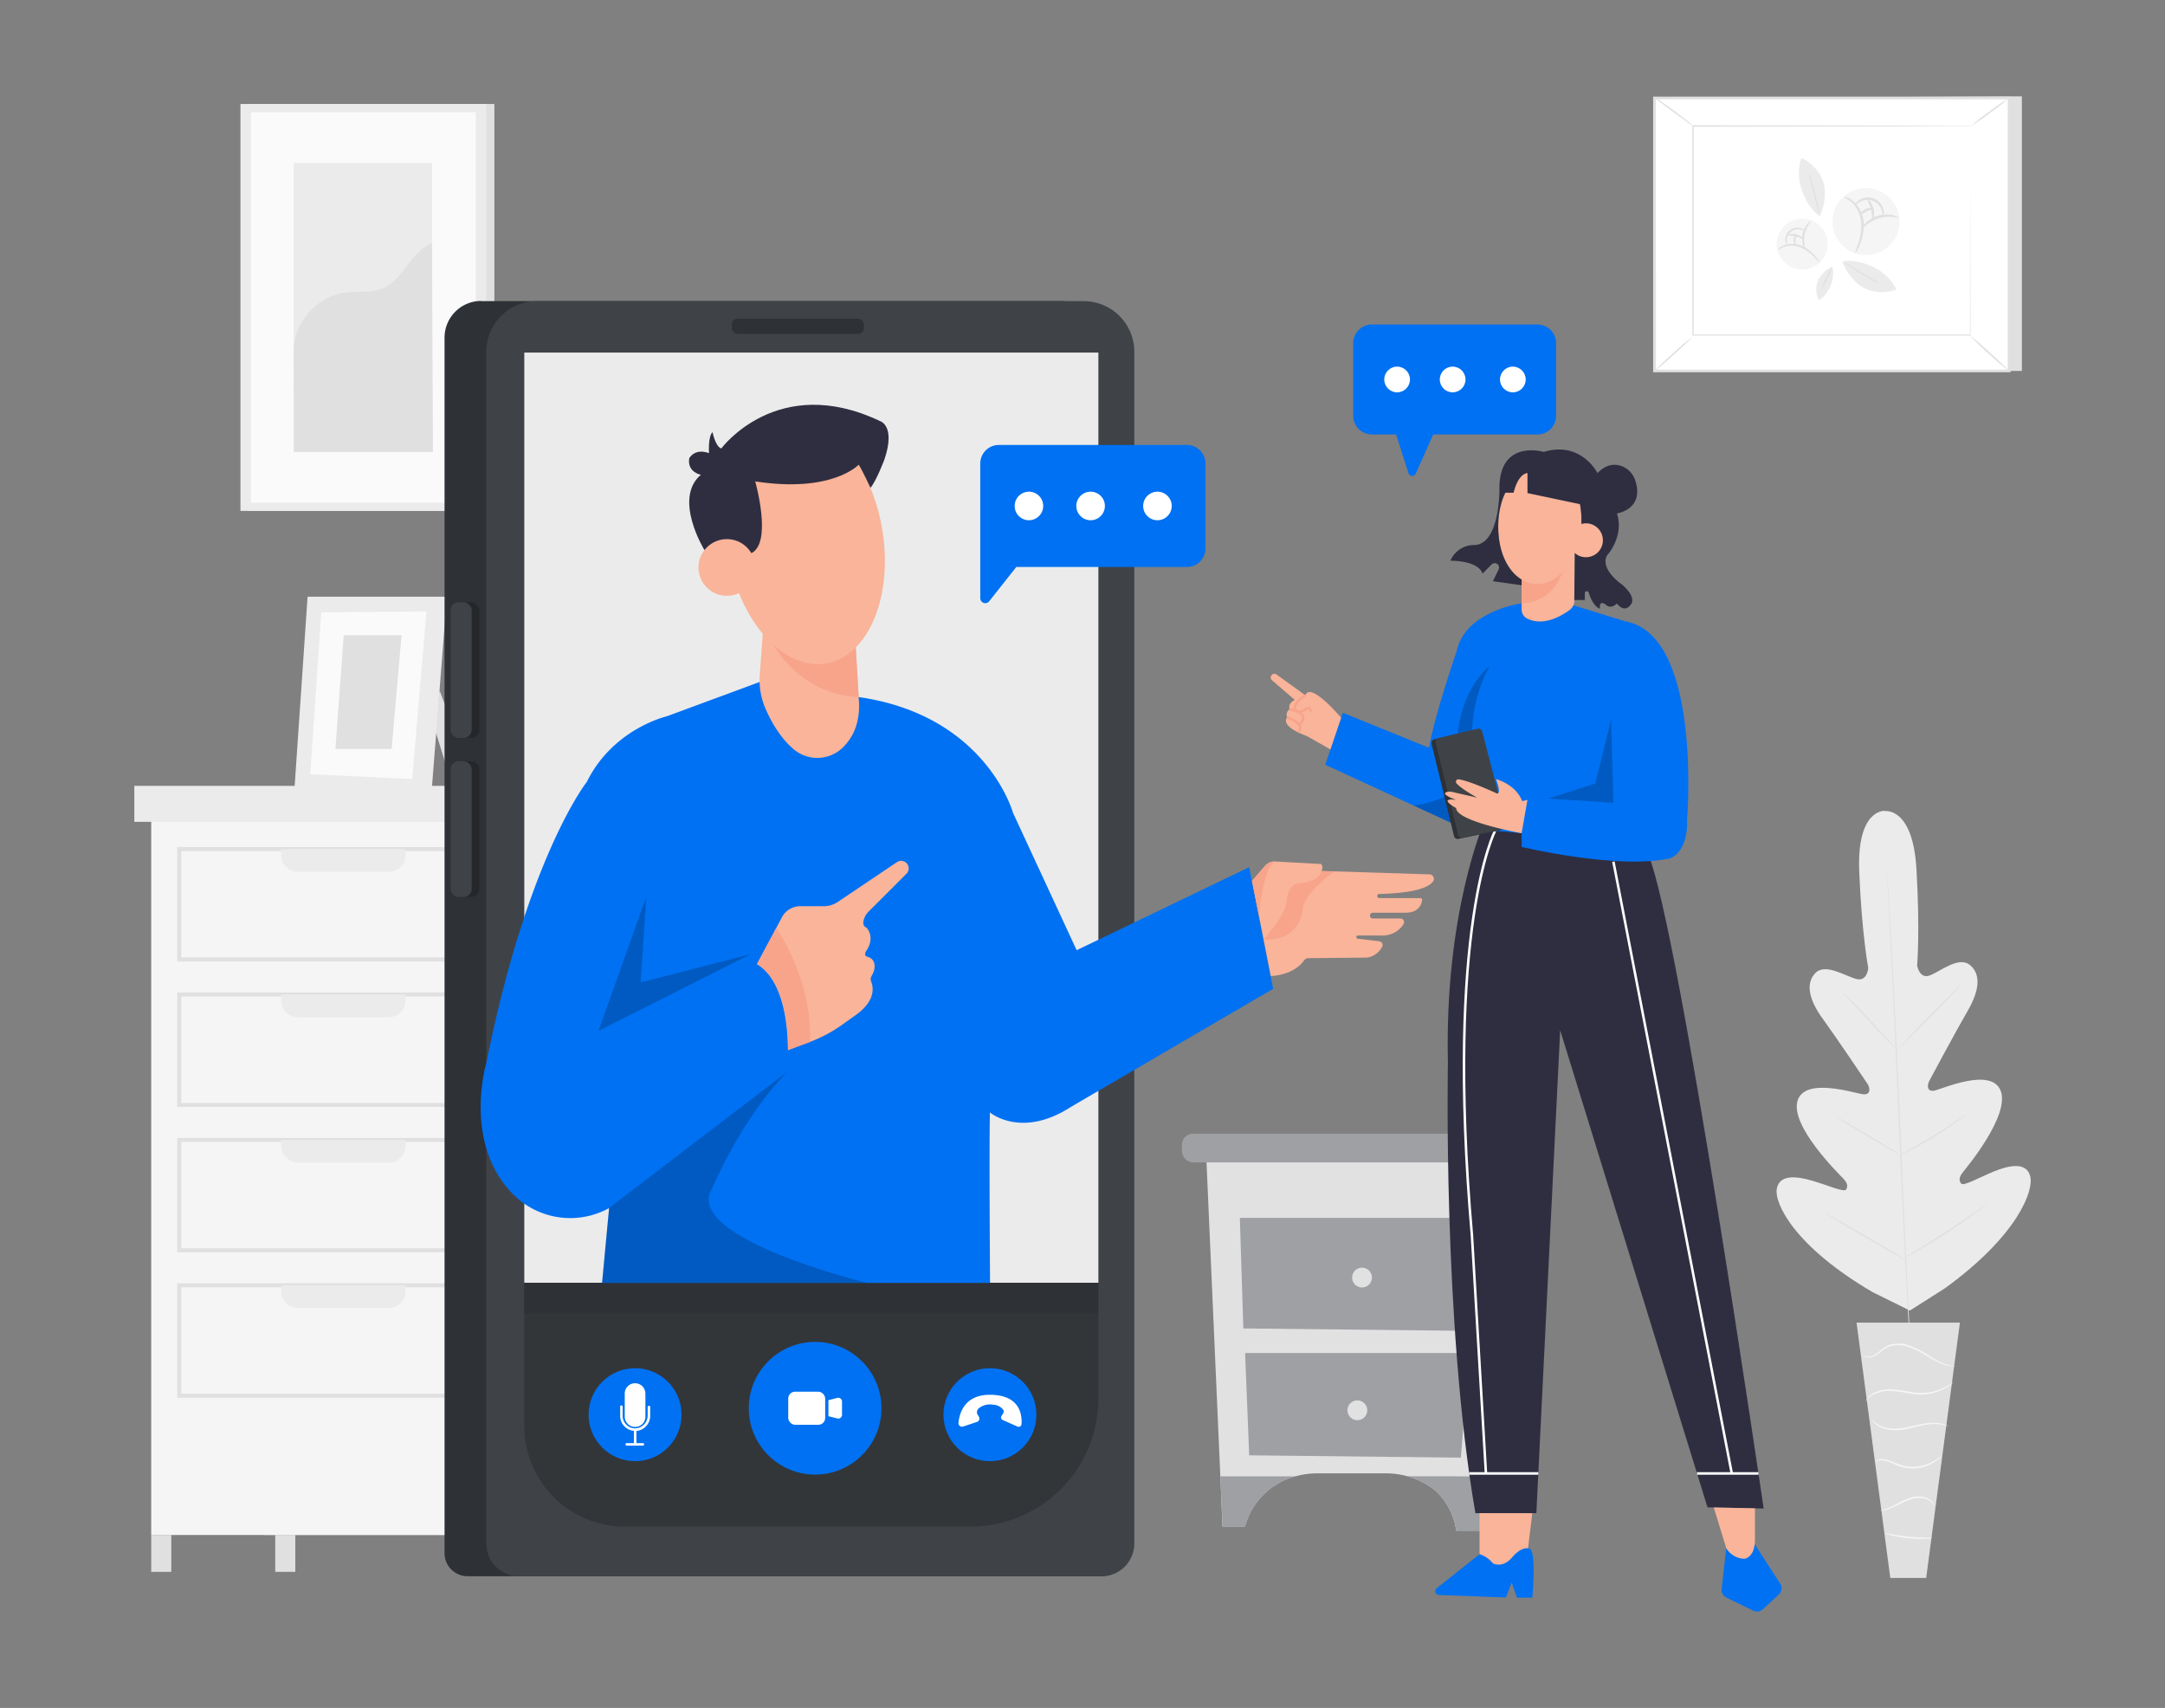 <?xml version="1.0" encoding="UTF-8"?>
<svg xmlns="http://www.w3.org/2000/svg" width="865.76" height="682.89" viewBox="0 0 865.76 682.89">
  <rect x="0" y="0" width="865.76" height="682.89" fill="#808080" stroke="none"/>
  <path d="M753.66 324.2s-11.2-.81-10.17 24.3 3.6 38.48 3.6 38.48-.33 5.51-4.64 4.48-12.4-6.52-16.45-2.46-2.69 10.64 2.82 18.23 17 24.66 18 26.17 1.37 4.37-1.64 4.14-23.68-7.26-26.41 2.75 16.09 28.6 18.1 30.68 2.13 3.38 1.38 4.63-7.52-1.75-13.48-3.5-13.15-2.76-14.24 3.17 7.19 23.14 38.24 41.33l14.98 7.4 14.14-9c29.07-21.14 35.6-39.13 33.92-44.89s-8.75-4.05-14.49-1.72-12.11 6-13.06 4.84-1-2.5.84-4.76 18.66-22.67 14.95-32.33-23.53-.65-26.55-.07-2.89-2.3-2-3.91 10.57-19.77 15.29-27.87 5.51-14.66 1-18.42-11.91 2.58-16.09 4.14-5.07-4-5.07-4 1.22-13.56-.27-38.64-12.81-23.06-12.81-23.06" fill="#ebebeb"></path>
  <g fill="#e0e0e0">
    <path d="M754.54 346.73v.52c0 .35.07.88.13 1.54.09 1.38.22 3.38.4 5.93.34 5.15.78 12.6 1.29 21.82 1 18.42 2.22 43.89 3.45 72s2.36 53.6 3.27 72c.47 9.19.86 16.64 1.12 21.82q.18 3.86.29 5.94a9.36 9.36 0 0 0 .07 1.54 4.69 4.69 0 0 1 0 .53v-.53a7.58 7.58 0 0 0-.13-1.54c-.09-1.38-.23-3.37-.4-5.92-.34-5.16-.78-12.61-1.29-21.82-1-18.42-2.22-43.89-3.44-72s-2.37-53.58-3.3-72c-.45-9.19-.84-16.64-1.1-21.82-.12-2.55-.23-4.54-.29-5.94a9.49 9.49 0 0 0-.07-1.54 4.51 4.51 0 0 1 0-.53Z"></path>
    <path d="M737.06 397a4.58 4.58 0 0 1 .92.78c.58.52 1.38 1.3 2.37 2.28 2 1.94 4.63 4.71 7.5 7.83l7.3 8 2.23 2.41a5.61 5.61 0 0 1 .77.92 4.24 4.24 0 0 1-.93-.76c-.57-.52-1.38-1.31-2.36-2.28-2-2-4.56-4.78-7.43-7.9l-7.37-7.93-2.23-2.4a5 5 0 0 1-.77-.95Zm22.58 21.75c-.11-.11 5.35-5.84 12.19-12.79s12.5-12.48 12.62-12.39-5.36 5.82-12.2 12.77-12.5 12.52-12.61 12.41zm-.07 43.25a5.16 5.16 0 0 1 1-.66l2.92-1.65c2.46-1.38 5.87-3.31 9.53-5.51s6.89-4.4 9.3-6l2.76-1.86a5.12 5.12 0 0 1 1.06-.63 4.85 4.85 0 0 1-.94.81c-.62.49-1.53 1.19-2.69 2-2.28 1.66-5.51 3.88-9.21 6.13s-7.12 4.14-9.65 5.43c-1.26.65-2.28 1.16-3 1.49a5 5 0 0 1-1.08.45Zm-24.74-15.12a4.83 4.83 0 0 1 1 .48c.65.35 1.57.87 2.76 1.5 2.27 1.3 5.38 3.12 8.81 5.16s6.52 3.91 8.75 5.3l2.65 1.68a5 5 0 0 1 .91.68 4.21 4.21 0 0 1-1-.48l-2.76-1.51c-2.27-1.29-5.4-3.11-8.83-5.15s-6.52-3.91-8.73-5.29c-1.12-.69-2-1.27-2.62-1.67a5 5 0 0 1-.94-.7Zm-4.83 38.2a7.53 7.53 0 0 1 1.31.63l3.49 1.93c2.92 1.64 6.89 3.94 11.35 6.51s8.42 4.93 11.28 6.66l3.39 2.07a7.17 7.17 0 0 1 1.2.84 8.69 8.69 0 0 1-1.38-.65l-3.47-1.91c-2.92-1.64-6.89-3.94-11.36-6.52s-8.41-4.92-11.27-6.65l-3.41-2.12a6.74 6.74 0 0 1-1.13-.79Zm31.29 17.98a8.82 8.82 0 0 1 1.31-.88l3.63-2.21c3.07-1.87 7.28-4.46 11.87-7.45s8.68-5.79 11.61-7.84l3.5-2.42a7.48 7.48 0 0 1 1.38-.84 14.67 14.67 0 0 1-1.2 1c-.78.62-1.94 1.5-3.39 2.57-2.88 2.14-6.89 5-11.53 8s-8.86 5.51-12 7.32c-1.56.89-2.84 1.6-3.72 2.05a10 10 0 0 1-1.46.7Zm22.46 25.77h-41.33l13.49 102.1h14.35z"></path>
  </g>
  <path d="M744.57 541.38s0 .14.22.36a2.72 2.72 0 0 0 1 .72 5 5 0 0 0 4.37-.54c1.67-.92 3.13-2.75 5.36-3.53a11.85 11.85 0 0 1 7.6.16 32.08 32.08 0 0 1 7.07 3.43 49.7 49.7 0 0 0 5.76 3.08 16.5 16.5 0 0 0 4.24 1.23 9.67 9.67 0 0 0 1.2.08h.43a20.83 20.83 0 0 1-5.68-1.71 55.52 55.52 0 0 1-5.62-3.18 31.56 31.56 0 0 0-7.21-3.54 12.09 12.09 0 0 0-8-.08 10.22 10.22 0 0 0-3 1.86 22 22 0 0 1-2.37 1.83 4.86 4.86 0 0 1-4 .7 4.11 4.11 0 0 1-1.37-.87Zm1.5 18.88s.33-.43 1-1.11a9.46 9.46 0 0 1 3.3-2.09 14.83 14.83 0 0 1 5.82-.94 60.34 60.34 0 0 1 7.19 1 25.22 25.22 0 0 0 7.36.3 20.68 20.68 0 0 0 5.8-1.65 19.42 19.42 0 0 0 3.48-2.08 5.5 5.5 0 0 0 1.1-1 35.83 35.83 0 0 1-4.78 2.64 21.73 21.73 0 0 1-5.67 1.47 25.42 25.42 0 0 1-7.18-.36 57.68 57.68 0 0 0-7.29-.94 14.91 14.91 0 0 0-5.94 1 8.75 8.75 0 0 0-3.32 2.36 5.92 5.92 0 0 0-.62.92c-.21.27-.26.39-.25.48zm32.99 9.98a3.22 3.22 0 0 0-1.14-.57 11.77 11.77 0 0 0-3.42-.75 22 22 0 0 0-5.18.31c-1.92.3-4 .84-6.15 1.29a25.59 25.59 0 0 1-6.16.7 13.29 13.29 0 0 1-4.89-1.06 11.69 11.69 0 0 1-3.71-2.75 3.51 3.51 0 0 0 .71 1.07 8.9 8.9 0 0 0 2.75 2.12 13.45 13.45 0 0 0 5.06 1.24 24 24 0 0 0 6.32-.66c2.19-.45 4.24-1 6.13-1.38a23.67 23.67 0 0 1 5-.42 19.69 19.69 0 0 1 4.68.86Zm-29.34 14.17a6.76 6.76 0 0 1 4-.4 18.49 18.49 0 0 1 4.14 1.57 16.14 16.14 0 0 0 15.34-.8 14.11 14.11 0 0 0 2.46-1.89 3.83 3.83 0 0 0 .73-.88 36.57 36.57 0 0 1-3.43 2.36 16.9 16.9 0 0 1-9.65 2c-3.91-.22-6.89-2.56-9.64-2.86a6 6 0 0 0-3.11.26 2.19 2.19 0 0 0-.84.64ZM752 604a8 8 0 0 0 3.44-.69c2.07-.69 4.64-2.29 7.65-3.48a12.22 12.22 0 0 1 4.39-.91 8 8 0 0 1 3.53.8 7.59 7.59 0 0 1 2.55 2.2 1.66 1.66 0 0 0-.39-.87 5.53 5.53 0 0 0-1.94-1.75 8.08 8.08 0 0 0-3.75-1 12.24 12.24 0 0 0-4.63.91c-3.11 1.24-5.61 2.88-7.59 3.66S752 603.9 752 604Zm2.06 9.13a9.33 9.33 0 0 0 2.62.84 47.85 47.85 0 0 0 13.17 1.29 9.8 9.8 0 0 0 2.75-.31c0-.21-4.13 0-9.3-.54s-9.2-1.49-9.24-1.28z" fill="#f5f5f5"></path>
  <path fill="#e0e0e0" d="M808.53 38.52v109.79H666.72l-5.11-109.02z"></path>
  <path fill="#fff" d="M661.61 39.16h141.81v109.15H661.61z"></path>
  <path d="M804 148.85H661.07V38.64H804Zm-141.81-1.08h140.69V39.7H662.14Z" fill="#e0e0e0"></path>
  <path fill="#fff" d="M676.97 50.38h111.09v83.57H676.97z"></path>
  <g fill="#e0e0e0">
    <path d="M788.06 50.38h-8.16l-22.78.18-80.12.12.26-.25V134l-.29-.29H788l-.24.24c0-25.25.1-46.12.13-60.68v-.14c0 14.59.07 35.5.12 60.82v.23H676.75V50.07h.25l80.32.13h30.77Z"></path>
    <path d="M661.59 38.9a13.48 13.48 0 0 1 2.4 1.48c1.45 1 3.42 2.34 5.51 3.91s4 3.07 5.36 4.13a12.09 12.09 0 0 1 2.06 1.92 16.68 16.68 0 0 1-2.31-1.6l-5.51-4-5.44-4a14 14 0 0 1-2.07-1.84zm141.9.25a79.77 79.77 0 0 1-7.58 5.9 82.51 82.51 0 0 1-7.85 5.38 81.44 81.44 0 0 1 7.5-5.84 79.45 79.45 0 0 1 7.93-5.44z"></path>
  </g>
  <path fill="none" d="m803.42 148.31-15.93-14.37"></path>
  <path d="M787.49 133.94a104.17 104.17 0 0 1 8.16 7 106.17 106.17 0 0 1 7.84 7.46 102.64 102.64 0 0 1-8.27-7 103.82 103.82 0 0 1-7.73-7.46zm-125.9 14.43a96.92 96.92 0 0 1 7.41-7.07 93.11 93.11 0 0 1 7.8-6.65 98.76 98.76 0 0 1-7.41 7.06 95.15 95.15 0 0 1-7.8 6.66z" fill="#e0e0e0"></path>
  <path d="M759.31 91.4A13.41 13.41 0 1 1 749 75.49a13.41 13.41 0 0 1 10.31 15.91Z" fill="#f5f5f5"></path>
  <g fill="#e0e0e0">
    <path d="M741.84 101.35a21.89 21.89 0 0 1 1.16-3.71 22.3 22.3 0 0 0 1.22-9 12.53 12.53 0 0 0-3.92-7.91 22.67 22.67 0 0 0-3.18-2 5.65 5.65 0 0 1 3.65 1.49 12.27 12.27 0 0 1 4.49 8.36 19.72 19.72 0 0 1-1.57 9.38 11 11 0 0 1-1.85 3.39z"></path>
    <path d="M759.14 87c0 .31-3.61-1-7.8.27s-6.47 4.21-6.69 4 .3-.92 1.38-2A11.85 11.85 0 0 1 756.92 86c1.46.37 2.28.87 2.22 1z"></path>
    <path d="M753.09 86.37c-.16 0-.09-.93-.58-2.26a6 6 0 0 0-7.57-3.88 5.41 5.41 0 0 0-1.13.5c-1.24.63-1.82 1.37-2 1.26s.28-1 1.57-1.9a6.32 6.32 0 0 1 9.8 3.82 3.24 3.24 0 0 1-.09 2.46Z"></path>
    <path d="M748.82 87.75c-.3 0-.08-1.9-.62-4s-1.53-3.69-1.28-3.88 1.72 1.22 2.3 3.65-.15 4.23-.4 4.23z"></path>
    <path d="M748.7 83.52c0 .31-1.17.37-2.28 1s-2 1.38-2.25 1.15.37-1.29 1.77-2.07 2.81-.33 2.76-.08z"></path>
  </g>
  <path d="M727.25 89.8a10.18 10.18 0 1 1-14.35 1.25 10.19 10.19 0 0 1 14.35-1.25z" fill="#f5f5f5"></path>
  <g fill="#e0e0e0">
    <path d="M727.72 105.05a17.11 17.11 0 0 1-2.07-2.1 16.77 16.77 0 0 0-5.61-4 9.41 9.41 0 0 0-6.69-.19 18.49 18.49 0 0 0-2.51 1.37 4.52 4.52 0 0 1 2.3-1.91 9.3 9.3 0 0 1 7.21 0 15 15 0 0 1 5.71 4.39 8.56 8.56 0 0 1 1.66 2.44z"></path>
    <path d="M724.23 88.34a16.27 16.27 0 0 0-2.6 5.32 15.68 15.68 0 0 0 .29 5.91c-.1 0-.51-.54-.87-1.62a9.07 9.07 0 0 1 1.75-8.45c.78-.87 1.36-1.23 1.43-1.16z"></path>
    <path d="M721.61 92.15c-.06.11-.66-.27-1.7-.42a4.59 4.59 0 0 0-5.39 4.62c0 1.06.28 1.71.15 1.76s-.56-.54-.7-1.73a4.91 4.91 0 0 1 1.62-4.22 5 5 0 0 1 4.43-1c1.15.35 1.65.93 1.59.99Z"></path>
    <path d="M721 95.52c-.16.18-1.3-.62-2.92-1s-3-.31-3.06-.53a3.78 3.78 0 0 1 3.25-.24c1.87.43 2.92 1.63 2.73 1.77Z"></path>
    <path d="M718.18 94.1c.21.13-.16.91-.18 1.86s.2 1.86 0 1.93-.71-.72-.74-1.94.81-1.95.92-1.85Z"></path>
  </g>
  <path d="M727.72 86.37c-3.6-2.34-5.8-6.51-7.24-10.56a19.91 19.91 0 0 1-.16-12.65A16.52 16.52 0 0 1 729 72.4c1.5 4.07.62 10.06-1.25 14" fill="#ebebeb"></path>
  <path d="M723.5 69.73a144.07 144.07 0 0 1 3.86 16" fill="#fff"></path>
  <path d="M727.36 85.71a11 11 0 0 1-.65-2.33c-.38-1.66-.84-3.55-1.38-5.64s-1-4-1.37-5.64a10.09 10.09 0 0 1-.49-2.37 10.35 10.35 0 0 1 .87 2.26c.46 1.38 1 3.39 1.56 5.61s.94 4.24 1.17 5.7a10.32 10.32 0 0 1 .29 2.41Z" fill="#e0e0e0"></path>
  <path d="M736.78 104.56c4.2-.88 8.71.49 12.59 2.35a19.84 19.84 0 0 1 9 8.83 16.53 16.53 0 0 1-12.64-.42c-3.94-1.82-7.55-6.67-9-10.76" fill="#ebebeb"></path>
  <path d="M751.45 113.32a145.49 145.49 0 0 1-14-8.57" fill="#fff"></path>
  <path d="M737.43 104.75a11 11 0 0 1 2.11 1.19l4.93 3 5 3a10.64 10.64 0 0 1 2 1.37 9.82 9.82 0 0 1-2.2-1c-1.38-.68-3.13-1.68-5.07-2.87s-3.67-2.34-4.88-3.21a10.38 10.38 0 0 1-1.89-1.48z" fill="#e0e0e0"></path>
  <path d="M732.72 106.56a12.13 12.13 0 0 1-.68 7.61 11.84 11.84 0 0 1-4.71 5.91 9.76 9.76 0 0 1-.49-7.55 12 12 0 0 1 5.88-6" fill="#ebebeb"></path>
  <path d="M728.35 115.8a86.72 86.72 0 0 1 4.28-8.84" fill="#fff"></path>
  <path d="M732.64 107a29.42 29.42 0 0 1-2 4.47 28.74 28.74 0 0 1-2.27 4.37 18.28 18.28 0 0 1 1.76-4.63 16.54 16.54 0 0 1 2.51-4.21zM105.81 325.01h152.74v288.72H105.81z" fill="#e0e0e0"></path>
  <path fill="#f5f5f5" d="M60.47 325.01h152.74v288.72H60.47z"></path>
  <path d="M202 384.44H70.87v-45.76H202Zm-129.53-1.61h127.87v-42.54H72.48Z" fill="#e0e0e0"></path>
  <path d="M112.43 339.49h49.76v2.3a6.82 6.82 0 0 1-6.82 6.82h-36.13a6.82 6.82 0 0 1-6.82-6.82v-2.3z" fill="#ebebeb"></path>
  <path d="M202 442.57H70.87v-45.76H202ZM72.47 441h127.87v-42.58H72.48Z" fill="#e0e0e0"></path>
  <path d="M112.43 397.62h49.76v2.3a6.82 6.82 0 0 1-6.82 6.82h-36.13a6.82 6.82 0 0 1-6.82-6.82v-2.3z" fill="#ebebeb"></path>
  <path d="M202 500.71H70.87V455H202ZM72.47 499.1h127.87v-42.54H72.48Z" fill="#e0e0e0"></path>
  <path d="M112.43 455.76h49.76v2.3a6.82 6.82 0 0 1-6.82 6.82h-36.13a6.82 6.82 0 0 1-6.82-6.82v-2.3z" fill="#ebebeb"></path>
  <path d="M202 558.87H70.87v-45.79H202Zm-129.53-1.61h127.87v-42.57H72.48Z" fill="#e0e0e0"></path>
  <path d="M112.43 513.89h49.76v2.28a6.82 6.82 0 0 1-6.82 6.82h-36.12a6.83 6.83 0 0 1-6.82-6.82v-2.28zM53.71 314.21H219.6v14.38H53.71z" fill="#ebebeb"></path>
  <path d="M219.6 314.21h49.88v14.38H219.6zM60.47 613.73h8.03v14.75h-8.03zm49.59 0h8.03v14.75h-8.03zm90.6 0h8.03v14.75h-8.03zm45.29 0h8.03v14.75h-8.03zm-70.17-337.67 15.44 40.56-9.6-.04-7.7-24.94z" fill="#e0e0e0"></path>
  <path fill="#ebebeb" d="m123 238.58-5.31 77.72 54.83 1.17 6.18-78.89z"></path>
  <path fill="#fafafa" d="m128.48 244.83-4.42 64.69 40.78 1.98 5.69-67.05z"></path>
  <path fill="#e0e0e0" d="m137.44 253.98-3.31 45.47h22.48l3.97-45.47zM99.41 41.58h98.29v162.7H99.41z"></path>
  <path fill="#ebebeb" d="M96.15 41.58h98.29v162.7H96.15z"></path>
  <path fill="#fafafa" d="M100.34 44.88h89.92v156.1h-89.92z"></path>
  <path fill="#ebebeb" d="M117.45 65.16h55.3v115.53h-55.3z"></path>
  <path d="M117.45 139.81C117.32 129 127 118.5 137.72 117c5.09-.72 10.5.3 15.27-1.66 8.5-3.55 11.2-14.78 19.76-18.13l.39 83.5H117.5Z" fill="#e0e0e0"></path>
  <path d="m605.16 459-10.79 131.29-1.79 21.71H582.3c-.88-7.11-5-13.64-9.49-16.93a30.81 30.81 0 0 0-10-4.82 32.47 32.47 0 0 0-8.63-1.16h-27.44a31.07 31.07 0 0 0-4.2.27 36.38 36.38 0 0 0-4.4.89 28.45 28.45 0 0 0-20.29 20.11h-9l-.85-20.07L482.22 459Z" fill="#e1e1e2"></path>
  <g fill="#9ea0a3">
    <path d="M594.37 590.29 592.58 612H582.3c-.88-7.11-5-13.64-9.49-16.93a30.81 30.81 0 0 0-10-4.82Z"></path>
    <rect x="472.66" y="453.3" width="140.73" height="11.46" rx="4.33"></rect>
    <path d="M488 590.29h30.18a28.45 28.45 0 0 0-20.29 20.11h-9zm9.9-49.32 1.64 40.91 84.63.93 3.36-41.84zm-2.1-54.01 1.4 44.19 85.8.93 2.43-45.12z"></path>
  </g>
  <circle cx="544.66" cy="510.81" r="3.97" fill="#e1e1e2"></circle>
  <circle cx="542.79" cy="563.88" r="3.97" fill="#e1e1e2"></circle>
  <path d="M591.65 621.43 574.55 635a1.53 1.53 0 0 0 .89 2.72l26.77 1 2.3-6 2.1 6.08h6.15s2-20.81-1.71-19.64l-2-3.74-11.17 2.8ZM701.1 644l-10.72-5.22a3.42 3.42 0 0 1-1.91-3.47l1.83-16.29 11.37-1.63 10.21 15.79a3.43 3.43 0 0 1-.57 4.39l-6.39 5.87a3.45 3.45 0 0 1-3.82.56z" fill="#0071f2" data-primary="true"></path>
  <path d="M192.48 120.4h232.07a14.68 14.68 0 0 1 14.68 14.68V621a9.23 9.23 0 0 1-9.23 9.23H187a9.23 9.23 0 0 1-9.23-9.23V135a14.68 14.68 0 0 1 14.68-14.68Z" fill="#2e3135"></path>
  <path d="M214.72 120.4h218.62a20.26 20.26 0 0 1 20.26 20.26v476.47a13.14 13.14 0 0 1-13.14 13.14H207.6a13.14 13.14 0 0 1-13.14-13.14V140.66a20.26 20.26 0 0 1 20.26-20.26Z" fill="#3f4347"></path>
  <rect x="292.65" y="127.41" width="52.83" height="6.08" rx="2.29" fill="#2e3135"></rect>
  <path fill="#ebebeb" d="M209.66 140.97h229.57v371.94H209.66z"></path>
  <path d="M209.66 512.91h229.57v46.28A51.21 51.21 0 0 1 388 610.4H249.89a40.24 40.24 0 0 1-40.24-40.24v-57.25h.01z" opacity=".2"></path>
  <path fill="#2e3135" d="M209.66 512.91h229.57v12.16H209.66z"></path>
  <g fill="#0071f2">
    <circle cx="253.96" cy="565.63" r="18.59" data-primary="true"></circle>
    <circle cx="395.86" cy="565.63" r="18.59" data-primary="true"></circle>
    <circle cx="325.96" cy="563.06" r="26.53" data-primary="true"></circle>
  </g>
  <g fill="#fff">
    <path d="M254 578a.51.51 0 0 1-.51-.51v-5.86a.51.51 0 0 1 1 0v5.86a.51.51 0 0 1-.49.51Z"></path>
    <path d="M257.17 578h-6.42a.51.51 0 1 1 0-1h6.42a.51.51 0 0 1 0 1Zm.92-20.51V566a4.14 4.14 0 1 1-8.26.49 4 4 0 0 1 0-.49v-8.53a4.13 4.13 0 1 1 8.25-.2.67.67 0 0 1 .01.22Z"></path>
    <path d="M254 572.12a6 6 0 0 1-6-6v-3.62a.5.5 0 0 1 .41-.59.51.51 0 0 1 .58.42.48.48 0 0 1 0 .17v3.59a5 5 0 0 0 5 5h.19A5.14 5.14 0 0 0 259 566v-3.42a.5.5 0 0 1 .5-.51.5.5 0 0 1 .5.5V566a6.09 6.09 0 0 1-5.75 6.17Zm82.71-11.75v5.39a1.5 1.5 0 0 1-1.56 1.43 1.35 1.35 0 0 1-.29-.05l-2.41-.6-1.17-.28v-6.43l3.2-.82.43-.11a1.5 1.5 0 0 1 1.77 1.16 1.63 1.63 0 0 1 .03.31Z"></path>
    <rect x="315.21" y="556.44" width="14.77" height="13.23" rx="2.72"></rect>
    <path d="M395.63 557.68c-10 .08-12 7.48-12.34 11.22a1.4 1.4 0 0 0 1.85 1.47l5.54-1.84a1.41 1.41 0 0 0 .76-2.07l-.5-.82a2 2 0 0 1 .47-2.56 7.1 7.1 0 0 1 5.79-1.42 5.26 5.26 0 0 1 3.83 1.81 1.38 1.38 0 0 1 .11 1.69l-.63.94a1.13 1.13 0 0 0 .48 1.67l5.91 2.62a1.13 1.13 0 0 0 1.59-.95c.27-3.54-.44-11.85-12.86-11.76Z"></path>
  </g>
  <rect x="183.24" y="240.8" width="8.42" height="54.24" rx="3.18" opacity=".2"></rect>
  <rect x="183.24" y="304.38" width="8.42" height="54.24" rx="3.18" opacity=".2"></rect>
  <path d="m303.75 272.68-37.05 13.7s-21.51 4.91-32 26.19c0 0-23.61 29.69-40.21 112.33 0 0-9.44 31.48 10.11 52a32.19 32.19 0 0 0 38.36 6.46l.62-.34-2.81 29.92h155.14s-.4-55-.05-68.16c0 0 12.51 10.65 32.38-2.2l80.89-47.23-9.59-48.62-69 33.19L405.09 325s-10.75-39-61.71-46.29Z" fill="#0071f2" data-primary="true"></path>
  <path opacity=".2" d="m239.34 412.15 19.1-53.53-2.27 34.18 43.96-11.27zm75.52 16.37L243.55 483l-2.81 29.92h105.78s-73.74-18-61.82-37.63c0-.01 11.69-28.07 30.16-46.77z"></path>
  <path d="M323.85 416.6a55.48 55.48 0 0 0 12.9-6.86l5.46-3.9c8.09-5.75 7.05-11.23 6.14-13.45a2.38 2.38 0 0 1 .17-2.11c1.34-2.28 1.4-4 1.05-5.27a3.58 3.58 0 0 0-2.59-2.43c-2-.51-.46-2.55-.46-2.55 3.62-5.48 0-9.1 0-9.1-1.55-.66-1.46-2.21-1-3.53a7.61 7.61 0 0 1 1.85-2.95l15.12-15.1a3 3 0 0 0 .18-4.07 3 3 0 0 0-4-.57L335 360.63a10 10 0 0 1-5.57 1.7H320a8.27 8.27 0 0 0-7.29 4.37l-10.01 18.8s12.16 4.91 12.39 34.37Z" fill="#f9b499"></path>
  <path d="m302.7 385.5 7.71-14.43s14.72 20.76 13.44 45.53l-8.76 3.27s1.4-25.95-12.39-34.37z" fill="#f7a48b"></path>
  <path d="M573 352.49c-1.54 2.07-6.51 4.6-21.44 4.94a.9.9 0 0 0-.57.25.81.81 0 0 0-.23.55.86.86 0 0 0 .87.86H568a.69.69 0 0 1 .69.78c-.2 1.54-1.21 4.88-6.22 5.06H549a1.16 1.16 0 0 0-1.16 1.16.76.76 0 0 0 0 .15 1.17 1.17 0 0 0 1.16 1h11a1.47 1.47 0 0 1 1.25 2.25c-1.35 2.14-4.26 5-10 4.53h-8.21a.67.67 0 0 0-.43.16.72.72 0 0 0-.22.4.66.66 0 0 0 .58.76l8.55 1a1.51 1.51 0 0 1 1.16 2.24 8.05 8.05 0 0 1-6.11 4.3l-23.29.22a2.35 2.35 0 0 0-1.88 1c-4.3 6-13.22 6.16-13.22 6.16l-7.5-38.06 5.29-6.1a4.85 4.85 0 0 1 3.91-1.65l18.44 1a2.16 2.16 0 0 1 0 2.78l43.3 1.37a1.77 1.77 0 0 1 1.38 2.89Z" fill="#f9b499"></path>
  <path d="M509.85 344.49c-4.66 1.77-6.41 21.56-6.41 21.56l-2.79-13.81 5.29-6.1a4.85 4.85 0 0 1 3.91-1.65zm-4.6 31.17s9.25-10 9.25-15.64c0 0 .47-6.78 5.15-6.78 0 0 8.18-.75 8.64-4.93l5.36.17s-12.37 8.27-12.84 15.75c0 0-.97 12.1-15.56 11.43z" fill="#f7a48b"></path>
  <path d="M593.19 329.49s-15.6 36.14-14.19 95.41c0 0-2.09 104.38 11 180.12h24.37l9.53-193.1 58.91 190.76 22.45.47S671.6 372 659.21 341.79l-34.41-14.85Z" fill="#2f2e41" data-secondary="true"></path>
  <path d="M597.86 332.21s-20 38.1-9.25 161.77l5.61 95.15m20.94 0h-27.63m57.65-244.62 47.34 244.62m-13.89 0h24.57" fill="none" stroke="#fff" stroke-miterlimit="10"></path>
  <path d="M591.65 605v16.41a11.25 11.25 0 0 1 5.38 3.7 5.61 5.61 0 0 0 5.51-.54 8.53 8.53 0 0 0 2.18-1.92c1-1.2 3.45-3.8 6.33-3.62l1.71-14Zm93.67-2.26 5 16.31a8.84 8.84 0 0 0 7.25 4.21s4.44-.47 4.21-8.19v-12Z" fill="#f9b499"></path>
  <path d="M614.85 129.75h-66.27a7.43 7.43 0 0 0-7.43 7.43v29.09a7.43 7.43 0 0 0 7.43 7.43h9.68l5 15.53a1.55 1.55 0 0 0 2.89.15l7-15.68h41.69a7.42 7.42 0 0 0 7.42-7.43v-29.09a7.43 7.43 0 0 0-7.41-7.43z" fill="#0071f2" data-primary="true"></path>
  <g fill="#fff">
    <circle cx="558.69" cy="151.73" r="5.14"></circle>
    <circle cx="580.9" cy="151.73" r="5.14"></circle>
    <circle cx="604.97" cy="151.73" r="5.14"></circle>
  </g>
  <path d="M474.62 177.91h-75.19a7.43 7.43 0 0 0-7.43 7.43v53.88a2 2 0 0 0 3.53 1.23l10.87-13.75h68.22a7.43 7.43 0 0 0 7.43-7.43v-33.93a7.43 7.43 0 0 0-7.43-7.43z" fill="#0071f2" data-primary="true"></path>
  <rect x="180.2" y="240.8" width="8.42" height="54.24" rx="3.18" fill="#3f4347"></rect>
  <rect x="180.2" y="304.38" width="8.42" height="54.24" rx="3.18" fill="#3f4347"></rect>
  <path d="m305.27 250.15-1.44 19.63a28.41 28.41 0 0 0 2.17 13.29c2.17 5.07 5.79 11.68 11.2 16.35a14.63 14.63 0 0 0 19.56-.28c4.09-3.85 7.68-10.21 6.58-20.47L342 255.52Z" fill="#f9b499"></path>
  <path d="m342 255.52 1.41 23.15s-25.49.93-38.11-28.52Z" fill="#f7a48b"></path>
  <ellipse transform="rotate(-9.8 322.015 216.55)" cx="321.98" cy="216.51" rx="31.2" ry="49.48" fill="#f9b499"></ellipse>
  <path d="M281.7 219.94s-12.67-20.52-1.44-30.11c0 0-5.54-1-4.64-6.59 0 0 2.06-4.16 7.91-2.06 0 0-.47-6.54 1.4-8.41 0 0 1.17 5.84 3.51 6.54 0 0 22.44-30.39 63.35-11 0 0 6.55 1.64 1.87 15.43 0 0-3.22 8.58-5.58 11.31 0 0-3.09-6.73-4.71-9.25 0 0-10.51 11.44-41.37 6.68 0 0 7 24.51-1.54 28.69Z" fill="#2f2e41" data-secondary="true"></path>
  <circle cx="290.66" cy="226.89" r="11.34" fill="#f9b499"></circle>
  <path d="M608.48 241.2s-22.68 3.1-26 19.23c0 0-9.12 26.42-11 38.58L537 285l-7.05 20.76L584.64 331l23.84 2.12v5.5s38.57 9.22 59.38 4.54c0 0 7.25-2.1 6.78-15.43 0 0 6.2-73.78-24.72-79.32L629.15 242Z" fill="#0071f2" data-primary="true"></path>
  <path opacity=".2" d="m645.18 320.98-26.07-1.69 18.83-6.02 6.31-25.48zm-79.86 1.14s15.11-2.07 18.85-8.85c0 0-7.72-29.69 11.69-47.23 0 0-12.63 20.11-4.44 44.66l-6.78 20.3z"></path>
  <path d="m572.46 297.37 9 36.94a1.48 1.48 0 0 0 1.75 1.1l16.47-3.41a1.51 1.51 0 0 0 1.14-1.84l-9.74-37.18a1.48 1.48 0 0 0-1.78-1.07l-15.73 3.71a1.49 1.49 0 0 0-1.11 1.75z" fill="#2e3135"></path>
  <path d="M517.77 279.84s-2.8 1.17-2.1 3.74a2.67 2.67 0 0 0-.93 3.27s-3.51 3.27 7.94 7.48l9.34 5.32L536.3 287s-12.21-14.64-14.3-9l-11.52-8.31a1.47 1.47 0 0 0-2.14.48 1.45 1.45 0 0 0 .32 1.83Z" fill="#f9b499"></path>
  <g fill="none" stroke="#f7a48b" stroke-miterlimit="10">
    <path d="M514.74 286.85s7.69 2.43 4.43 6"></path>
    <path d="M515.67 283.58s9 1.33 3.9 6.27"></path>
    <path d="M522 278s-6.23 4-3.58 6.35c0 0 1 .89 3.81-.74 0 0 1.7-1.63 1.9.94m62.51 40.46-4.34-1.92"></path>
  </g>
  <path d="m574.1 296.91 9 36.93a1.49 1.49 0 0 0 1.76 1.1l16.44-3.46a1.49 1.49 0 0 0 1.13-1.84l-9.73-37.18a1.5 1.5 0 0 0-1.78-1.07l-15.73 3.71a1.49 1.49 0 0 0-1.09 1.81z" fill="#3f4347"></path>
  <path d="m610.82 319.81-2.34 13.34s-26.18-4.69-26.18-10.06c0 0-7.72-4.21 0-3.28 0 0-6.67-2.27-3.67-3.15a4.35 4.35 0 0 1 2.15 0l9.93 2.26s-6.08-3.28-8.31-5.75a1 1 0 0 1 .86-1.58c2 .29 6.24 1.51 15.4 5.69 0 0 1.91.39-.45-5.77 0 0 7.93 2 10.5 8.81Z" fill="#f9b499"></path>
  <g fill="#fff">
    <circle cx="411.46" cy="202.3" r="5.71"></circle>
    <circle cx="436.12" cy="202.3" r="5.71"></circle>
    <circle cx="462.85" cy="202.3" r="5.71"></circle>
  </g>
  <path d="M608.48 231.72v12a4 4 0 0 0 2.18 3.58c2.88 1.46 8.6 2.65 17-3.39a4.58 4.58 0 0 0 1.89-3.66l.2-19.08Z" fill="#f9b499"></path>
  <path d="M608.48 241.2v-9.48l17.42-7.17s-2.11 16.24-17.42 16.65z" fill="#f7a48b"></path>
  <ellipse transform="rotate(-85.35 615.754 209.344)" cx="615.73" cy="209.35" rx="24.2" ry="16.6" fill="#f9b499"></ellipse>
  <path d="M580 224.2s11-.24 12.86 5.14l3.62-3.65a1.75 1.75 0 0 1 2.68.25 1.73 1.73 0 0 1 .13 1.73l-2.29 4.71 11.48 1.62v-2.3s-10.18-4.83-9.3-23.71c0 0 .27-6.47 2.8-11h3.3s1.56-7.37 5.54-7.84v8l21 4.43a34.77 34.77 0 0 1 .56 7.8l-2.62 11.78-.22 18.73h4.21v-2.7a.8.8 0 0 1 .79-.8.8.8 0 0 1 .77.57c.45 1.5 1.88 5.49 4.52 6.44 0 0-.7-3.74 2.33-1.64 0 0 1.64 2.1 4.45-.47 0 0 3 4.44 5.84 0 0 0 1.87-2.8-4-7.71 0 0-8.65-5.85-5.85-11.46 0 0 7-7.48 4-16.83 0 0 11.1-1.6 7.33-13.15a9.06 9.06 0 0 0-5.45-5.78c-2.58-.94-6.05-.94-9.65 2.8 0 0-6.56-13-21.49-8.47 0 0-17-5.09-17.73 13.38 0 0 .7 23.14-9.82 23.85a10.26 10.26 0 0 0-9.79 6.28Z" fill="#2f2e41" data-secondary="true"></path>
  <circle cx="634.2" cy="216.02" r="6.78" fill="#f9b499"></circle>
</svg>
